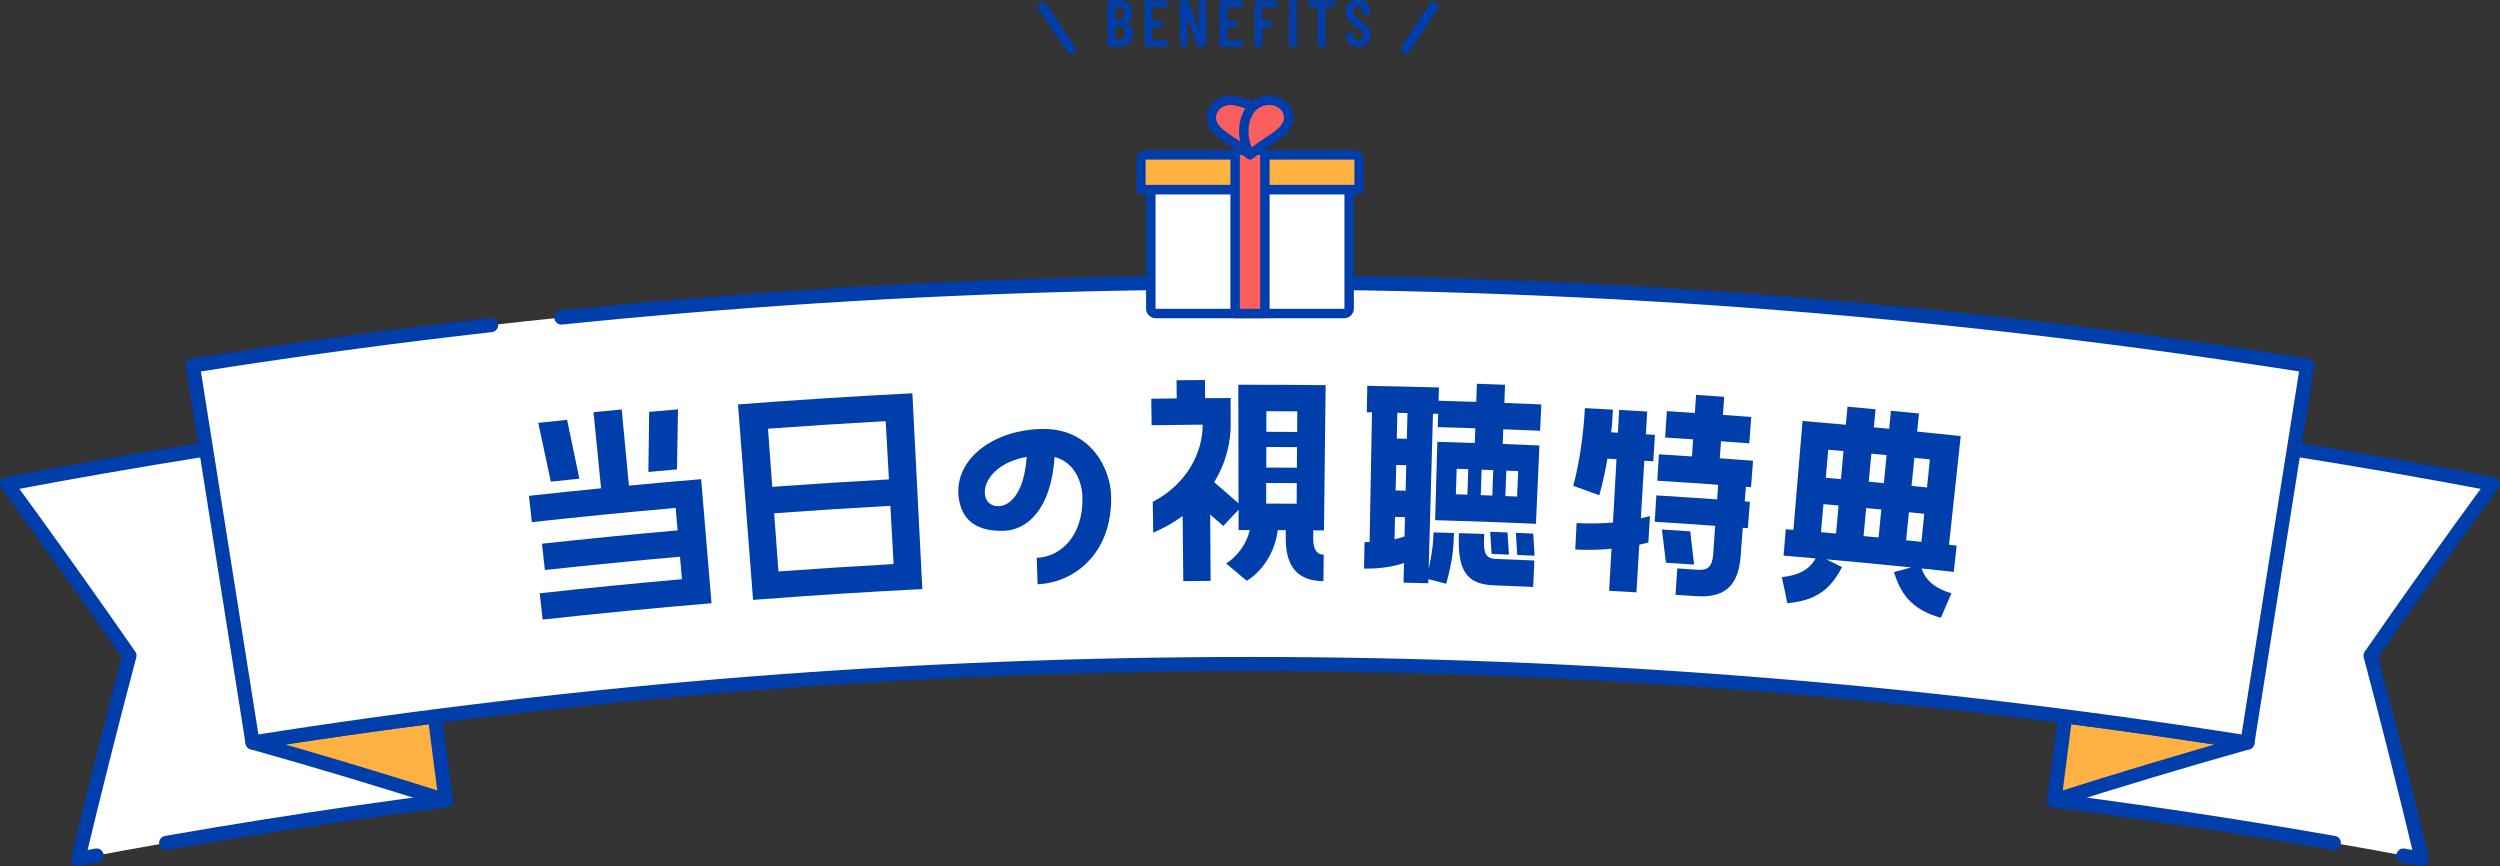 <?xml version="1.0" encoding="UTF-8"?><svg id="_レイヤー_2" xmlns="http://www.w3.org/2000/svg" viewBox="0 0 530.56 183.78"><rect x="0" y="0" width="530.56" height="183.78" fill="#333333" stroke="none"/><defs><style>.cls-1,.cls-2,.cls-3{stroke-width:3px;}.cls-1,.cls-2,.cls-3,.cls-4,.cls-5,.cls-6{stroke-linejoin:round;}.cls-1,.cls-2,.cls-3,.cls-4,.cls-5,.cls-6,.cls-7{stroke:#003eac;stroke-linecap:round;}.cls-1,.cls-2,.cls-4{fill:#fff;}.cls-1,.cls-3{stroke-dasharray:0 0 0 0 570 15 690 10;}.cls-2{stroke-dasharray:0 0 0 0 60 15 690 10;}.cls-3,.cls-5{fill:#ffb242;}.cls-4,.cls-5,.cls-6,.cls-7{stroke-width:2px;}.cls-6{fill:#fb5e5e;}.cls-7{fill:none;stroke-miterlimit:10;}.cls-8{fill:#003eac;stroke-width:0px;}</style></defs><g id="_レイヤー_1-2"><path class="cls-8" d="m239.63,9.21c-.5.47-1.15.7-1.95.7h-2.46s-.09-.02-.12-.05c-.03-.03-.05-.07-.05-.12V.28s.02-.09.05-.12c.03-.03.07-.05.12-.05h2.21c.89,0,1.58.22,2.09.67s.76,1.1.76,1.96c0,.96-.34,1.65-1.02,2.06-.05.03-.06.05-.03.08.36.23.65.54.85.94s.31.86.31,1.4c0,.86-.25,1.52-.75,1.99Zm-2.96-7.63v2.6s.02.07.07.07h.71c.38,0,.68-.12.9-.35s.32-.56.32-.99-.11-.79-.32-1.04-.51-.36-.9-.36h-.71s-.07.02-.07.07Zm1.76,6.52c.21-.26.32-.63.32-1.11s-.11-.87-.32-1.14-.51-.41-.88-.41h-.81s-.07.02-.07.07v2.91s.02.07.07.07h.81c.37,0,.67-.13.88-.39Z"/><path class="cls-8" d="m247.77,1.46s-.07.05-.12.05h-3.02s-.07.02-.07.07v2.65s.02.07.07.07h1.79s.09.02.12.05c.03.03.05.07.05.12v1.08s-.02.09-.05.12c-.03.03-.07.05-.12.05h-1.79s-.07.02-.07.07v2.66s.02.07.07.07h3.02s.09.02.12.05c.03.03.05.07.05.12v1.06s-.02.09-.05.12-.07.05-.12.05h-4.55s-.09-.02-.12-.05c-.03-.03-.05-.07-.05-.12V.28s.02-.09.05-.12c.03-.03.07-.05.12-.05h4.55s.09.02.12.05.05.07.05.12v1.06s-.02.09-.05.12Z"/><path class="cls-8" d="m254.43.16s.07-.05.12-.05h1.27s.09.02.12.05.05.07.05.12v9.46s-.02.09-.05.12-.07.05-.12.05h-1.47c-.09,0-.15-.05-.18-.14l-2.09-5.94s-.03-.04-.05-.04c-.02,0-.04.02-.04.05v5.89s0,.09-.04.12c-.03.03-.07.05-.12.05h-1.27s-.09-.02-.12-.05-.05-.07-.05-.12V.28s.02-.09.05-.12.07-.05.12-.05h1.44c.09,0,.15.05.18.14l2.1,5.89s.03.04.05.04c.02,0,.04-.02.04-.05V.28s.02-.09.05-.12Z"/><path class="cls-8" d="m263.63,1.46s-.07.05-.12.05h-3.02s-.07.02-.07.07v2.65s.02.07.07.07h1.79s.09.02.12.05.05.07.05.12v1.08s-.02.09-.05.12c-.03.03-.07.05-.12.05h-1.79s-.07.02-.07.07v2.66s.02.07.07.07h3.02s.09.02.12.05c.03.03.05.07.05.12v1.06s-.02.09-.05.12-.07.05-.12.05h-4.55s-.09-.02-.12-.05-.05-.07-.05-.12V.28s.02-.09.05-.12.07-.05.12-.05h4.55s.09.02.12.05.05.07.05.12v1.06s-.02.09-.05.12Z"/><path class="cls-8" d="m271.09,1.46s-.07.05-.12.05h-3.01s-.07.02-.07.07v2.65s.02.07.07.07h1.78s.09.02.12.05c.03.03.05.07.05.12v1.08s-.02.09-.05.12-.07.05-.12.05h-1.78s-.07.02-.07.07v3.96s-.02.09-.05.12-.07.05-.12.05h-1.29s-.09-.02-.12-.05c-.03-.03-.05-.07-.05-.12V.28s.02-.09.05-.12c.03-.03.07-.05.12-.05h4.54s.09.02.12.05.05.07.05.12v1.06s-.02.09-.05.12Z"/><path class="cls-8" d="m273.63,9.86s-.05-.07-.05-.12V.28s.02-.09.05-.12c.03-.03.07-.05.12-.05h1.29s.09.02.12.05c.03.03.05.07.05.12v9.46s-.02.09-.05.12c-.03.03-.07.05-.12.05h-1.29s-.09-.02-.12-.05Z"/><path class="cls-8" d="m283.26.16s.05.07.05.12v1.06s-.02.09-.05.12-.07.05-.12.05h-1.78s-.07.02-.07.07v8.16s-.02.09-.05.12-.07.05-.12.05h-1.29s-.09-.02-.12-.05c-.03-.03-.05-.07-.05-.12V1.58s-.02-.07-.07-.07h-1.68s-.09-.02-.12-.05-.05-.07-.05-.12V.28s.02-.09.05-.12c.03-.03.07-.05.12-.05h5.22s.09.02.12.05Z"/><path class="cls-8" d="m286.39,9.32c-.48-.47-.71-1.08-.71-1.83v-.36s.02-.09.05-.12c.03-.03.07-.05.12-.05h1.27s.09.02.12.05c.03.03.05.07.05.12v.28c0,.36.09.66.27.88s.42.34.71.34.53-.1.71-.32c.19-.21.28-.49.28-.83,0-.24-.05-.45-.15-.63-.1-.18-.25-.34-.43-.5-.19-.16-.49-.39-.9-.69-.47-.34-.84-.63-1.13-.9-.29-.26-.52-.58-.71-.95-.19-.37-.29-.79-.29-1.28,0-.77.23-1.39.7-1.85.47-.46,1.08-.69,1.85-.69s1.4.24,1.88.72c.48.48.71,1.12.71,1.91v.34s-.02.09-.05.12c-.03.03-.07.05-.12.05h-1.26s-.09-.02-.12-.05-.05-.07-.05-.12v-.37c0-.36-.09-.65-.27-.88-.18-.22-.42-.33-.72-.33-.28,0-.51.1-.69.3s-.27.48-.27.83c0,.34.1.62.29.85.19.23.57.55,1.13.96.57.42,1,.76,1.29,1.03s.51.56.67.88.24.7.24,1.13c0,.79-.24,1.43-.71,1.91s-1.1.72-1.88.72-1.4-.23-1.88-.7Z"/><line class="cls-7" x1="221.28" y1="1.41" x2="227.28" y2="10.41"/><line class="cls-7" x1="304.28" y1="1.41" x2="298.28" y2="10.41"/><path class="cls-2" d="m94.58,169.88c-26.08,3.36-52.09,7.5-77.99,12.41,3.44-14.39,7.07-28.78,10.88-43.15-8.48-12.22-17.14-24.36-25.97-36.43,27.47-5.21,55.06-9.6,82.72-13.16,3.45,26.78,6.9,53.56,10.36,80.34Z"/><path class="cls-3" d="m92.28,152.02c-12.91,1.66-25.81,3.52-38.68,5.56,13.81,3.89,27.48,7.99,40.98,12.3-.77-5.95-1.53-11.9-2.3-17.85Z"/><path class="cls-2" d="m435.98,169.88c26.08,3.36,52.09,7.5,77.99,12.41-3.44-14.39-7.06-28.78-10.88-43.15,8.48-12.22,17.14-24.36,25.97-36.43-27.47-5.21-55.06-9.6-82.72-13.16-3.45,26.78-6.9,53.56-10.36,80.34Z"/><path class="cls-3" d="m438.28,152.02c12.91,1.66,25.81,3.52,38.68,5.56-13.81,3.89-27.48,7.99-40.98,12.3.77-5.95,1.53-11.9,2.3-17.85Z"/><path class="cls-1" d="m476.96,157.58c-140.25-22.21-283.12-22.21-423.37,0-4.22-26.67-8.45-53.34-12.67-80,148.64-23.54,300.07-23.54,448.71,0-4.22,26.67-8.45,53.34-12.67,80Z"/><path class="cls-8" d="m131.94,86.91c.51,5.38,1.02,10.77,1.53,16.15,5.11-.48,10.22-.94,15.33-1.37.73,8.78,1.47,17.55,2.2,26.33-11.96,1-23.91,2.16-35.84,3.47-.21-1.86-.41-3.72-.62-5.58,10.05-1.11,20.12-2.1,30.19-2.99-.14-1.59-.28-3.18-.42-4.77-9.57.84-19.12,1.78-28.68,2.82-.2-1.86-.41-3.72-.61-5.58,9.59-1.05,19.19-1.99,28.79-2.83-.14-1.59-.28-3.18-.42-4.77-10.18.9-20.35,1.9-30.52,3.02-.2-1.86-.41-3.72-.62-5.58,5.1-.56,10.21-1.1,15.31-1.6-.53-5.38-1.07-10.76-1.6-16.15,1.99-.2,3.97-.39,5.96-.58Zm-11.59,2.19c.87,4.16,1.75,8.32,2.61,12.49-2.02.21-4.04.42-6.06.63-.88-4.16-1.77-8.32-2.67-12.48,2.04-.22,4.08-.43,6.12-.64Zm17.42-1.69c2.04-.18,4.08-.37,6.12-.54-.08,4.25-.15,8.5-.22,12.75-2.02.18-4.05.36-6.07.54.05-4.25.11-8.5.17-12.75Z"/><path class="cls-8" d="m159.82,127.31c-1.07-13.83-2.13-27.65-3.2-41.48,12.33-.95,24.66-1.74,37.01-2.37.7,13.85,1.41,27.7,2.11,41.55-11.98.61-23.95,1.38-35.92,2.3Zm3.17-36.33c.3,4.11.6,8.23.9,12.34,8.25-.6,16.5-1.13,24.76-1.58-.23-4.12-.45-8.24-.68-12.36-8.33.46-16.65.99-24.98,1.6Zm1.31,17.95c.3,4.11.6,8.23.9,12.34,8.14-.59,16.29-1.11,24.44-1.56-.23-4.12-.45-8.24-.68-12.36-8.22.45-16.44.98-24.66,1.58Z"/><path class="cls-8" d="m235.81,105.26c.25,12.68-8.32,18.48-15.61,18.73-.06-1.87-.12-3.74-.18-5.61,4.9-.16,9.91-4.45,9.7-12.93-.08-3.17-1.66-7.35-5.91-8.47-.76,11.42-6.05,15.48-10.64,15.66-4.22.16-8.17-1.02-9.41-5.55-2.3-8.38,5.78-15.7,17.12-16.05,10.63-.33,14.82,8.51,14.93,14.22Zm-17.92-8.3c-10.35,1.88-10.73,10.67-5.9,10.46,2.39-.09,5.34-2.75,5.9-10.46Z"/><path class="cls-8" d="m262.84,106.82c-.01-8.39-.03-16.78-.04-25.17,6.18-.01,12.35.02,18.53.09-.12,10.28-.23,20.56-.35,30.83-.76,0-1.51-.02-2.27-.02,0,.55-.01,1.11-.02,1.66-.02,2.7.99,3.49,2.23,3.51-.02,1.87-.04,3.74-.06,5.62-5.15-.06-8.03-2.72-8-9.17,0-.55,0-1.11,0-1.66-.56,0-1.12,0-1.68,0-1.07,7.79-6.6,10.75-6.6,10.75-1.45-1.23-2.91-2.46-4.36-3.68,0,0,3.87-2.24,5.01-7.08-.79,0-1.59,0-2.38,0,0-1.44,0-2.88,0-4.32-1.08,1.15-2.17,2.29-3.24,3.44-.92-.81-1.85-1.62-2.78-2.43.03,4.7.06,9.4.09,14.09-1.93.01-3.87.03-5.8.05-.05-4.61-.1-9.22-.14-13.83-1.78,1.32-3.82,2.49-6.24,3.56-.03-2.18-.06-4.37-.1-6.55,7.39-3.85,10.63-10.67,10.59-16.39-3.61.03-7.22.07-10.83.12-.03-1.87-.06-3.74-.08-5.62,1.8-.03,3.61-.05,5.41-.07-.01-1.28-.03-2.57-.04-3.85,2.01-.02,4.02-.04,6.03-.05,0,1.28.02,2.57.03,3.85,1.8-.01,3.61-.02,5.41-.03,0,1.87.01,3.74.02,5.62.01,3.23-.75,7.8-3.51,12.24,1.73,1.5,3.46,3,5.19,4.5Zm5.92-19.55c0,1.46,0,2.91-.01,4.37,2.18,0,4.36.02,6.54.03.01-1.46.02-2.91.03-4.37-2.19-.02-4.37-.03-6.56-.03Zm-.02,7.59c0,1.46,0,2.91-.01,4.37,2.17,0,4.33.02,6.5.03.01-1.46.02-2.91.03-4.37-2.17-.01-4.35-.03-6.52-.03Zm-.02,7.64c0,1.46,0,2.91-.01,4.37,2.16,0,4.31.02,6.47.03.01-1.46.02-2.91.03-4.37-2.16-.01-4.32-.03-6.49-.03Z"/><path class="cls-8" d="m326.83,91.42c-2.6-.11-5.2-.22-7.8-.32-.04,1.04-.08,2.08-.12,3.12,2.6.1,5.19.21,7.79.32-.24,5.54-.49,11.08-.73,16.62-7.13-.31-14.27-.57-21.4-.77.16-5.54.31-11.09.47-16.63,2.65.08,5.3.16,7.95.25.04-1.04.07-2.08.11-3.12-2.66-.09-5.31-.17-7.97-.25.03-.94.05-1.87.08-2.81-.37-.01-.73-.02-1.1-.03-.3,10.99-.61,21.97-.91,32.96.8-3.72.96-5.54,1.03-7.77,1.44.04,2.88.08,4.33.13-.09,3.07-.17,5.3-1.63,10.77-1.26-.33-2.52-.67-3.79-.99,0,.29-.02.59-.02.88-1.75-.05-3.51-.09-5.26-.13.03-1.39.07-2.77.1-4.16-1.85.63-4.66,1.24-8.48,1.18.03-1.87.07-3.74.1-5.62.38,0,.7.01,1.08-.03.17-9.17.34-18.34.51-27.51-.37,0-.73-.01-1.1-.02.03-1.87.07-3.74.1-5.61,5.07.09,10.14.21,15.21.35-.03.94-.05,1.87-.08,2.81,2.67.08,5.33.16,8,.25.04-1.28.09-2.56.13-3.85,1.99.07,3.98.14,5.98.22-.05,1.28-.1,2.56-.15,3.85,2.61.1,5.22.21,7.84.32-.08,1.87-.16,3.74-.25,5.61Zm-28.26,1.7c.04-1.82.09-3.64.13-5.46-.72-.02-1.43-.03-2.15-.05-.04,1.82-.08,3.64-.12,5.46.71.02,1.43.03,2.14.05Zm-.26,11.02c.04-1.8.09-3.6.13-5.41-.71-.02-1.42-.03-2.13-.05-.04,1.8-.08,3.6-.12,5.41.71.02,1.42.03,2.12.05Zm-.13,5.61c-.7-.02-1.41-.03-2.12-.05-.03,1.58-.07,3.15-.11,4.73.81-.14,1.52-.38,2.12-.58.03-1.37.07-2.74.1-4.11Zm13.24-4.77c.06-1.8.12-3.6.18-5.41-.82-.03-1.64-.05-2.46-.08-.06,1.8-.11,3.6-.17,5.41.82.03,1.63.05,2.45.08Zm3.54,9.23c-.1,2.75.06,4.32,2.48,4.41,2.73.1,5.46.22,8.19.33-.08,1.87-.16,3.74-.25,5.61-2.72-.12-5.44-.23-8.16-.33-5.1-.19-7.88-2.09-7.62-10.21,0-.29.02-.59.03-.88,1.79.06,3.57.12,5.36.18-.01.29-.02.59-.03.88Zm1.74-9.04c.07-1.8.13-3.6.2-5.4-.82-.03-1.64-.06-2.46-.09-.06,1.8-.13,3.6-.19,5.4.82.03,1.63.06,2.45.09Zm3.23,7.83c.1,1.56.2,3.13.3,4.7-1.22-.05-2.44-.1-3.67-.14-.1-1.56-.21-3.13-.31-4.7,1.23.05,2.45.09,3.68.14Zm-.25-13.12c-.07,1.8-.14,3.6-.21,5.4.83.03,1.67.07,2.5.1.07-1.8.15-3.6.22-5.4-.84-.03-1.67-.07-2.51-.1Zm2.03,13.2c1.23.05,2.45.1,3.68.16.09,1.57.19,3.13.28,4.7-1.22-.05-2.44-.11-3.67-.16-.1-1.56-.2-3.13-.29-4.7Z"/><path class="cls-8" d="m341.13,97.33c-.81,4.85-1.73,7.77-1.73,7.77-1.84-.67-3.68-1.34-5.52-2,0,0,1.97-6.72,2.47-16.48,1.99.1,3.97.2,5.95.31-.09,1.72-.18,3.32-.37,4.82.48.03.95.05,1.43.08.09-1.61.18-3.22.27-4.83,1.98.11,3.97.23,5.95.34-.1,1.61-.19,3.22-.29,4.83.64.04,1.28.08,1.92.12-.11,1.87-.23,3.74-.34,5.61-.64-.04-1.28-.08-1.91-.12-.24,4.07-.49,8.13-.73,12.2,1.21-.24,1.93-.46,1.93-.46-.11,1.87-.23,3.74-.34,5.61,0,0-.72.22-1.92.46-.2,3.37-.4,6.75-.61,10.12-1.93-.12-3.86-.23-5.79-.33.17-2.98.33-5.95.5-8.93-2.23.24-4.84.31-7.69.17.09-1.87.19-3.74.28-5.61,2.87.15,5.48.07,7.72-.11.25-4.48.5-8.96.75-13.45-.64-.04-1.28-.07-1.92-.11Zm24.11-3.7c-.09,1.21-.17,2.42-.26,3.63,2.35.17,4.71.34,7.06.52-.14,1.87-.29,3.73-.43,5.6-.36-.03-.73-.06-1.09-.08-.08,1.04-.16,2.07-.24,3.11.36.03.73.05,1.09.08-.14,1.87-.29,3.73-.43,5.6-.36-.03-.72-.06-1.08-.08-.15,2.02-.31,4.05-.46,6.07-.49,6.43-3.58,8.85-9.47,8.44-1.45-.1-2.89-.2-4.34-.29.12-1.87.25-3.74.37-5.6,1.45.1,2.91.19,4.36.29,1.99.14,3.07-.57,3.26-3.26.14-2.02.29-4.05.43-6.07-4.28-.31-8.56-.59-12.84-.86.12-1.87.23-3.74.35-5.6,4.3.27,8.6.55,12.9.86.07-1.04.15-2.08.22-3.11-4.31-.31-8.62-.59-12.92-.86.12-1.87.23-3.74.35-5.6,2.34.15,4.67.3,7.01.45.08-1.21.16-2.42.24-3.63-1.98-.13-3.95-.26-5.93-.39.12-1.87.23-3.74.35-5.6,1.99.12,3.97.25,5.95.39.09-1.28.17-2.56.26-3.84,1.99.13,3.98.27,5.97.41-.09,1.28-.18,2.56-.27,3.84,2,.14,4,.29,6.01.44-.14,1.87-.28,3.73-.42,5.6-1.99-.15-3.99-.3-5.98-.44Zm-6.53,19.15c.28,2.35.55,4.69.82,7.04-1.99-.14-3.99-.27-5.98-.4-.28-2.35-.57-4.69-.85-7.04,2,.13,4.01.26,6.01.39Z"/><path class="cls-8" d="m378.15,122.48c3.55-.38,5.82-1.55,7.17-3.98-2.27-.2-4.53-.39-6.8-.58.15-1.87.31-3.73.46-5.6.54.05,1.08.09,1.63.13.64-7.7,1.29-15.41,1.93-23.11,3.07.26,6.13.52,9.19.8.11-1.28.23-2.55.35-3.83,1.99.18,3.97.36,5.96.55-.12,1.28-.24,2.55-.36,3.83,1.08.1,2.16.21,3.25.31.12-1.28.25-2.55.37-3.83,1.99.19,3.97.39,5.96.59-.13,1.28-.26,2.55-.39,3.83,3.08.31,6.16.63,9.24.96-.83,7.69-1.65,15.37-2.48,23.06.54.06,1.08.12,1.62.18-.2,1.86-.41,3.72-.61,5.58-2.28-.25-4.56-.49-6.84-.73.92,2.66,2.93,4.22,6.34,5.28-.75,1.73-1.5,3.46-2.24,5.2-6.24-1.77-8.51-5.07-9.95-9.71,1.21-.33,2.42-.66,3.64-.99-6-.61-12-1.19-18-1.72,1.11.55,2.22,1.1,3.33,1.66-2.24,4.29-5.09,7.1-11.6,7.65-.39-1.84-.77-3.68-1.16-5.52Zm9.32-21.08c1.07.09,2.15.19,3.22.29.18-1.99.36-3.97.54-5.96-1.08-.1-2.16-.19-3.23-.29-.17,1.99-.35,3.97-.52,5.96Zm2.18,11.84c.18-1.98.36-3.97.54-5.96-1.07-.1-2.14-.19-3.21-.29-.17,1.99-.35,3.97-.52,5.96,1.06.09,2.13.19,3.19.28Zm10.15-10.7c.19-1.98.38-3.97.58-5.95-1.08-.1-2.16-.21-3.23-.31-.19,1.98-.37,3.97-.56,5.95,1.07.1,2.15.2,3.22.31Zm-1.12,11.54c.19-1.98.38-3.97.58-5.95-1.07-.1-2.14-.2-3.21-.31-.19,1.98-.37,3.97-.56,5.95,1.06.1,2.13.2,3.19.3Zm7.01-10.96c1.09.11,2.18.22,3.27.33.2-1.98.41-3.97.61-5.95-1.1-.11-2.19-.22-3.29-.34-.2,1.98-.4,3.97-.6,5.95Zm2.08,11.87c.2-1.98.41-3.96.61-5.95-1.09-.11-2.17-.22-3.26-.33-.2,1.98-.4,3.97-.6,5.95,1.08.11,2.16.22,3.25.33Z"/><path class="cls-4" d="m244.23,40.23v25.26c0,.58.47,1.05,1.05,1.05h39.99c.58,0,1.05-.47,1.05-1.05v-25.26h-42.09Z"/><path class="cls-5" d="m268.44,40.23h19.99v-6.31c0-.58-.47-1.05-1.05-1.05h-44.2c-.58,0-1.05.47-1.05,1.05v6.31h19.99"/><polyline class="cls-6" points="268.44 32.86 268.44 66.53 262.12 66.53 262.12 32.86"/><path class="cls-6" d="m265.28,32.86c-2.37-4.51-1.05-8.07,0-9.53s2.71-2.2,4.58-2.02c2.46.23,4.04,2.35,3.54,4.39-.68,2.78-4.4,4.02-8.12,7.16-3.72-3.14-7.44-4.39-8.12-7.16-.5-2.04,1.08-4.16,3.54-4.39.67-.06,1.36.01,2,.19l2.58.76"/></g></svg>